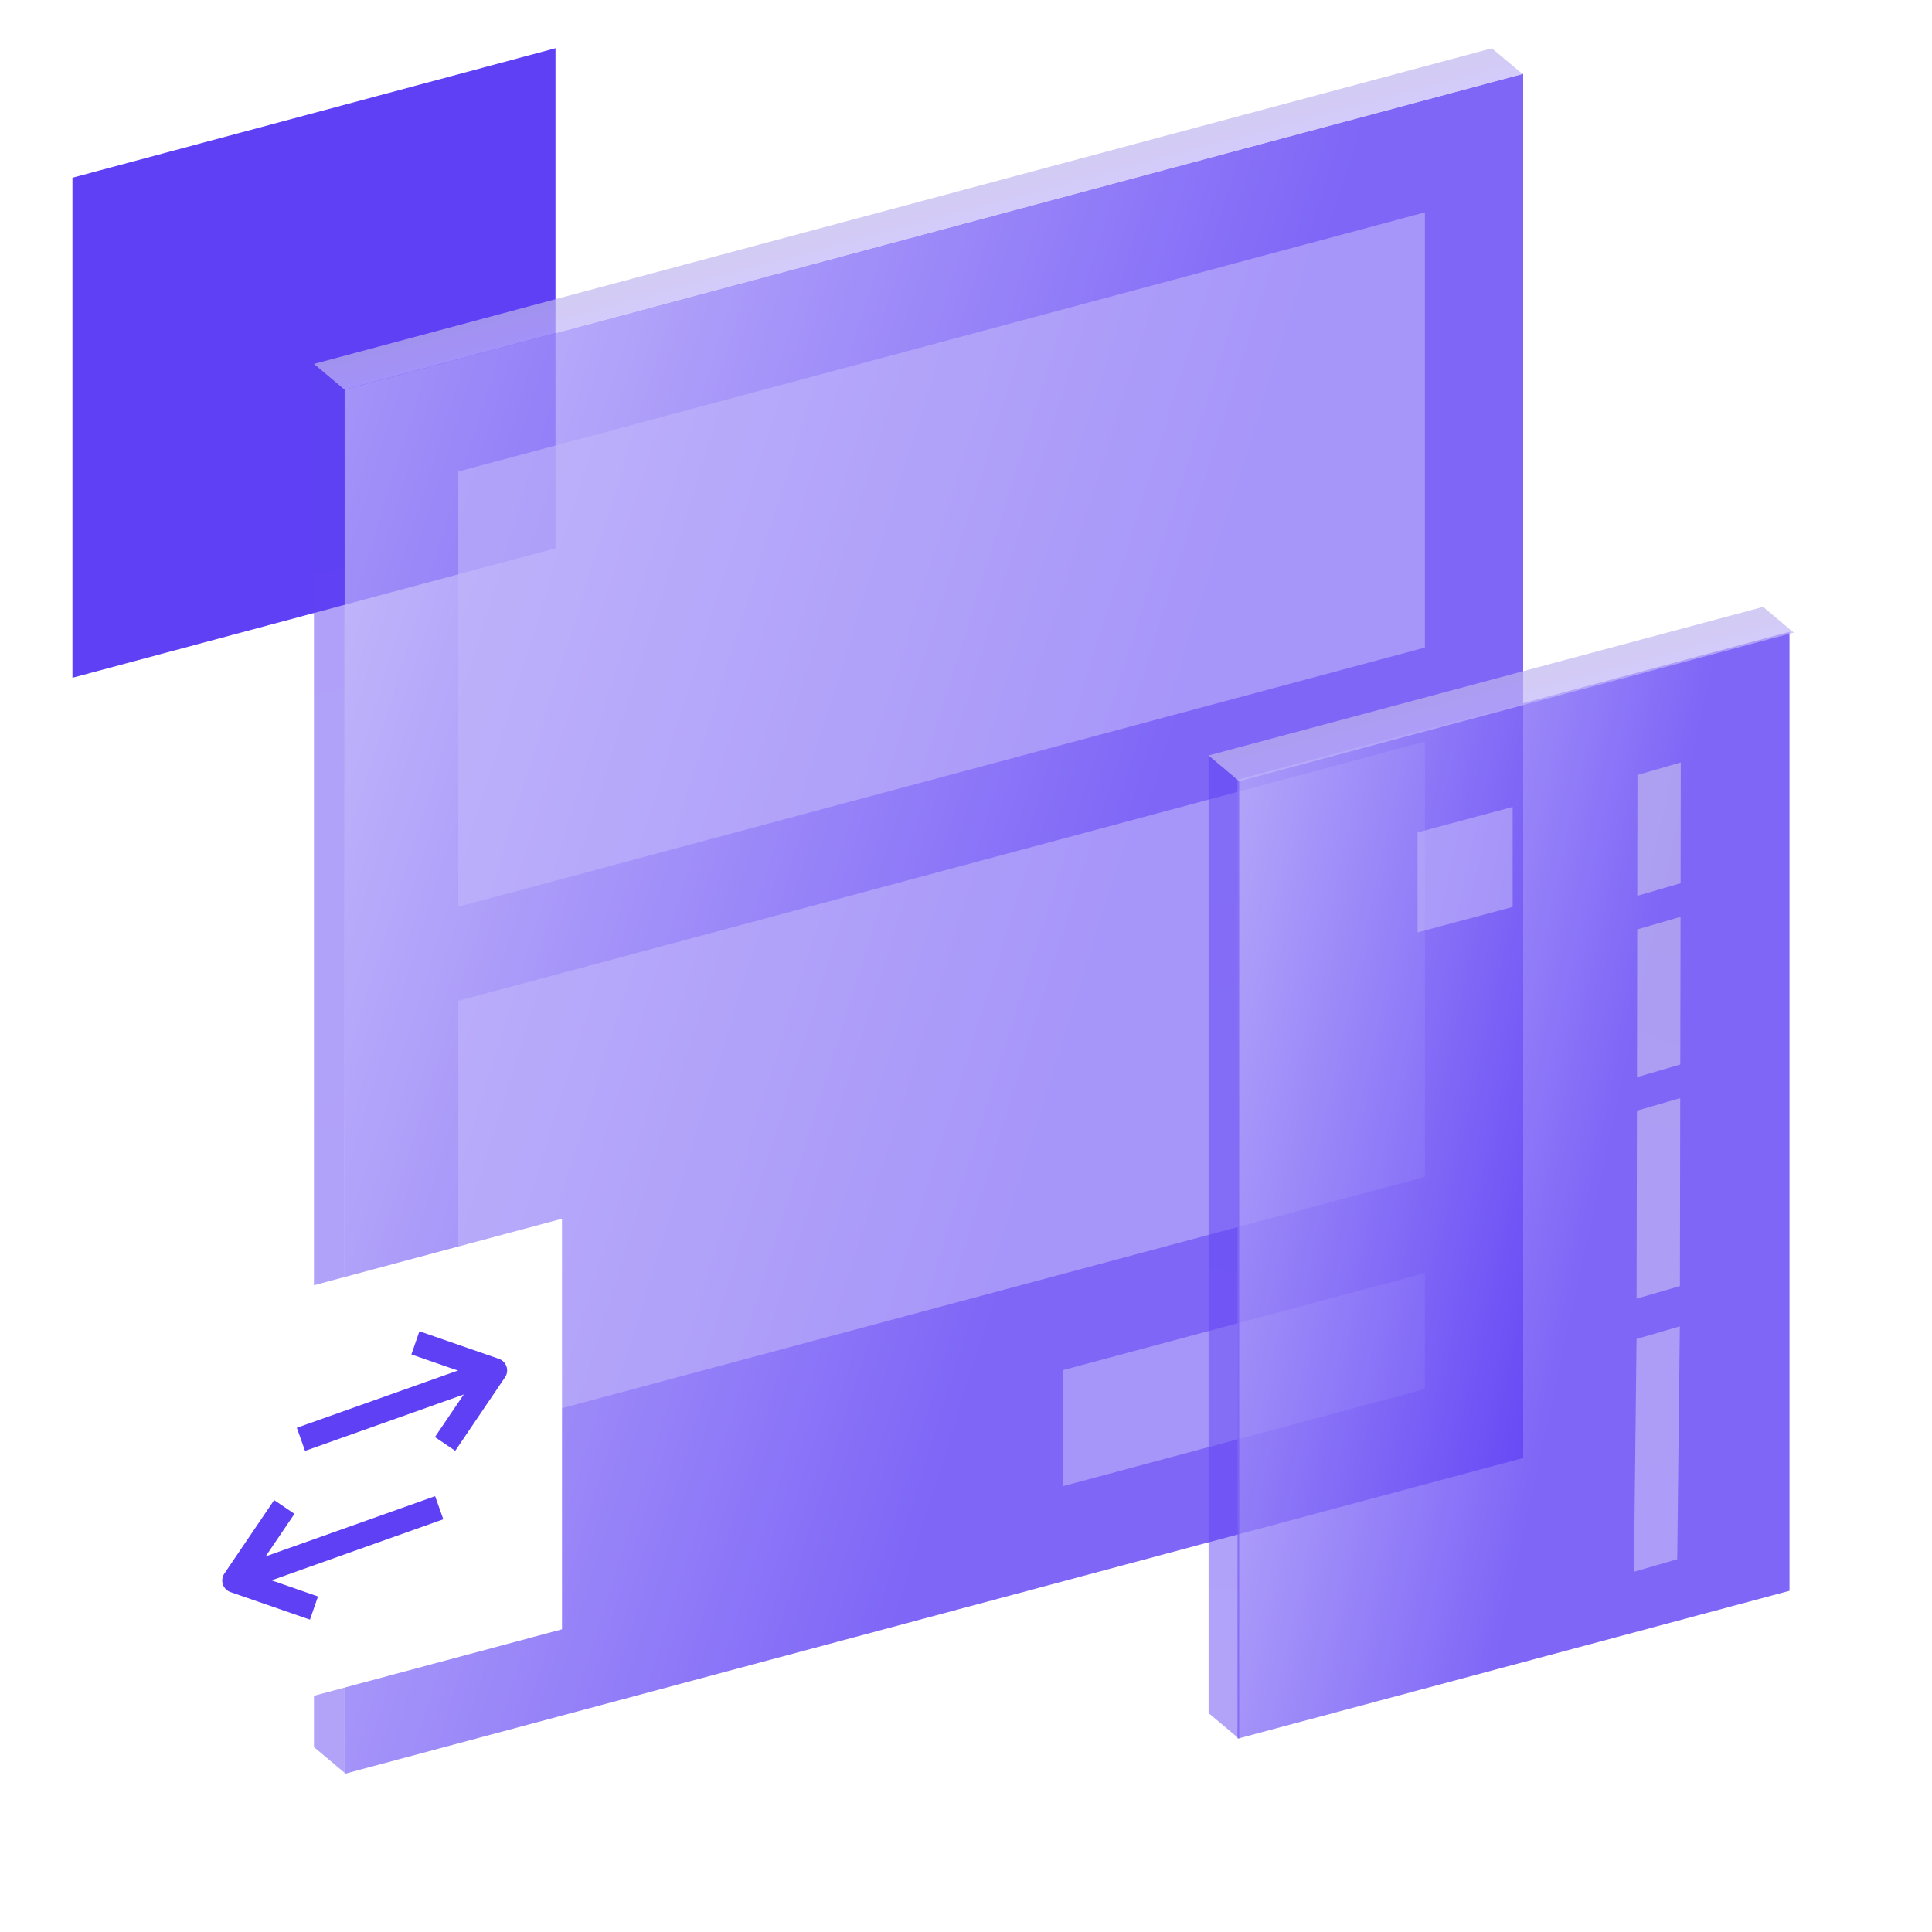 <svg width="80" height="80" viewBox="0 0 80 80" fill="none" xmlns="http://www.w3.org/2000/svg">
<rect width="20.706" height="20.706" transform="matrix(0.966 -0.259 0 1 3 7.359)" fill="#5F40F5"/>
<g filter="url(#filter0_b_880_6641)">
<path d="M14.269 16.134L63.072 3.057V60.373L14.269 73.45V16.134Z" fill="url(#paint0_linear_880_6641)" fill-opacity="0.8"/>
</g>
<g filter="url(#filter1_b_880_6641)">
<rect width="1.656" height="57.272" transform="matrix(0.766 0.643 0 1 13 15.07)" fill="url(#paint1_linear_880_6641)" fill-opacity="0.5"/>
</g>
<g filter="url(#filter2_b_880_6641)">
<path d="M13 15.07L61.777 2L63.045 3.064L14.268 16.134L13 15.07Z" fill="url(#paint2_linear_880_6641)" fill-opacity="0.7"/>
</g>
<g opacity="0.6">
<rect width="41.435" height="18.021" transform="matrix(0.966 -0.259 0 1 18.977 19.525)" fill="#C1B6FA"/>
</g>
<g opacity="0.6">
<rect width="41.435" height="18.021" transform="matrix(0.966 -0.259 0 1 18.977 41.441)" fill="#C1B6FA"/>
</g>
<g opacity="0.6">
<rect width="15.529" height="4.805" transform="matrix(0.966 -0.259 0 1 44 56.737)" fill="#C1B6FA"/>
</g>
<rect width="17" height="17" transform="matrix(0.966 -0.259 0 1 6.849 54.868)" fill="white"/>
<path d="M20.492 56.746L12.461 59.6" stroke="#5F40F5" stroke-width="1.016" stroke-miterlimit="10" stroke-linejoin="round"/>
<path d="M18.43 59.79L20.492 56.746L17.201 55.605" stroke="#5F40F5" stroke-width="1.016" stroke-miterlimit="10" stroke-linejoin="round"/>
<path d="M18.187 62.431L9.71 65.444" stroke="#5F40F5" stroke-width="1.016" stroke-miterlimit="10" stroke-linejoin="round"/>
<path d="M13.001 66.585L9.71 65.444L11.773 62.4" stroke="#5F40F5" stroke-width="1.016" stroke-miterlimit="10" stroke-linejoin="round"/>
<g filter="url(#filter3_b_880_6641)">
<path d="M51.242 32.288L74.1 26.163V65.871L51.242 71.996V32.288Z" fill="url(#paint3_linear_880_6641)" fill-opacity="0.8"/>
</g>
<g filter="url(#filter4_b_880_6641)">
<rect width="1.656" height="39.653" transform="matrix(0.766 0.643 0 1 50.045 31.283)" fill="url(#paint4_linear_880_6641)" fill-opacity="0.5"/>
</g>
<g filter="url(#filter5_b_880_6641)">
<path d="M50.045 31.283L73.008 25.13L74.276 26.195L51.314 32.347L50.045 31.283Z" fill="url(#paint5_linear_880_6641)" fill-opacity="0.7"/>
</g>
<g opacity="0.6">
<rect width="4.141" height="4.077" transform="matrix(-2.10831e-08 -1 -0.966 0.259 62.636 37.554)" fill="#C1B6FA"/>
</g>
<g filter="url(#filter6_b_880_6641)">
<path fill-rule="evenodd" clip-rule="evenodd" d="M69.598 31.571L67.804 32.091L67.796 37.095L69.59 36.575L69.598 31.571ZM69.575 45.47L69.562 53.254L67.768 53.775L67.781 45.991L69.575 45.47ZM67.766 55.443L69.559 54.922L69.451 64.564L67.658 65.084L67.766 55.443Z" fill="url(#paint6_linear_880_6641)" fill-opacity="0.7"/>
<path d="M67.794 38.485L69.588 37.965L69.577 44.081L67.784 44.601L67.794 38.485Z" fill="url(#paint7_linear_880_6641)" fill-opacity="0.7"/>
</g>
<defs>
<filter id="filter0_b_880_6641" x="4.04" y="-7.171" width="69.26" height="90.849" filterUnits="userSpaceOnUse" color-interpolation-filters="sRGB">
<feFlood flood-opacity="0" result="BackgroundImageFix"/>
<feGaussianBlur in="BackgroundImageFix" stdDeviation="5.114"/>
<feComposite in2="SourceAlpha" operator="in" result="effect1_backgroundBlur_880_6641"/>
<feBlend mode="normal" in="SourceGraphic" in2="effect1_backgroundBlur_880_6641" result="shape"/>
</filter>
<filter id="filter1_b_880_6641" x="5.329" y="7.399" width="16.611" height="73.679" filterUnits="userSpaceOnUse" color-interpolation-filters="sRGB">
<feFlood flood-opacity="0" result="BackgroundImageFix"/>
<feGaussianBlur in="BackgroundImageFix" stdDeviation="3.836"/>
<feComposite in2="SourceAlpha" operator="in" result="effect1_backgroundBlur_880_6641"/>
<feBlend mode="normal" in="SourceGraphic" in2="effect1_backgroundBlur_880_6641" result="shape"/>
</filter>
<filter id="filter2_b_880_6641" x="5.329" y="-5.671" width="65.388" height="29.476" filterUnits="userSpaceOnUse" color-interpolation-filters="sRGB">
<feFlood flood-opacity="0" result="BackgroundImageFix"/>
<feGaussianBlur in="BackgroundImageFix" stdDeviation="3.836"/>
<feComposite in2="SourceAlpha" operator="in" result="effect1_backgroundBlur_880_6641"/>
<feBlend mode="normal" in="SourceGraphic" in2="effect1_backgroundBlur_880_6641" result="shape"/>
</filter>
<filter id="filter3_b_880_6641" x="41.014" y="15.935" width="43.314" height="66.289" filterUnits="userSpaceOnUse" color-interpolation-filters="sRGB">
<feFlood flood-opacity="0" result="BackgroundImageFix"/>
<feGaussianBlur in="BackgroundImageFix" stdDeviation="5.114"/>
<feComposite in2="SourceAlpha" operator="in" result="effect1_backgroundBlur_880_6641"/>
<feBlend mode="normal" in="SourceGraphic" in2="effect1_backgroundBlur_880_6641" result="shape"/>
</filter>
<filter id="filter4_b_880_6641" x="42.374" y="23.612" width="16.611" height="56.059" filterUnits="userSpaceOnUse" color-interpolation-filters="sRGB">
<feFlood flood-opacity="0" result="BackgroundImageFix"/>
<feGaussianBlur in="BackgroundImageFix" stdDeviation="3.836"/>
<feComposite in2="SourceAlpha" operator="in" result="effect1_backgroundBlur_880_6641"/>
<feBlend mode="normal" in="SourceGraphic" in2="effect1_backgroundBlur_880_6641" result="shape"/>
</filter>
<filter id="filter5_b_880_6641" x="42.374" y="17.459" width="39.573" height="22.559" filterUnits="userSpaceOnUse" color-interpolation-filters="sRGB">
<feFlood flood-opacity="0" result="BackgroundImageFix"/>
<feGaussianBlur in="BackgroundImageFix" stdDeviation="3.836"/>
<feComposite in2="SourceAlpha" operator="in" result="effect1_backgroundBlur_880_6641"/>
<feBlend mode="normal" in="SourceGraphic" in2="effect1_backgroundBlur_880_6641" result="shape"/>
</filter>
<filter id="filter6_b_880_6641" x="58.658" y="22.571" width="19.94" height="51.514" filterUnits="userSpaceOnUse" color-interpolation-filters="sRGB">
<feFlood flood-opacity="0" result="BackgroundImageFix"/>
<feGaussianBlur in="BackgroundImageFix" stdDeviation="4.5"/>
<feComposite in2="SourceAlpha" operator="in" result="effect1_backgroundBlur_880_6641"/>
<feBlend mode="normal" in="SourceGraphic" in2="effect1_backgroundBlur_880_6641" result="shape"/>
</filter>
<linearGradient id="paint0_linear_880_6641" x1="42.564" y1="49.684" x2="2.457" y2="37.149" gradientUnits="userSpaceOnUse">
<stop stop-color="#5F40F5"/>
<stop offset="1" stop-color="#C1B6FA"/>
</linearGradient>
<linearGradient id="paint1_linear_880_6641" x1="10.813" y1="-22.623" x2="85.709" y2="64.117" gradientUnits="userSpaceOnUse">
<stop stop-color="#5F40F5"/>
<stop offset="0.655" stop-color="#684BF3"/>
</linearGradient>
<linearGradient id="paint2_linear_880_6641" x1="23.849" y1="12.442" x2="24.143" y2="13.539" gradientUnits="userSpaceOnUse">
<stop stop-color="#C0B6EF"/>
<stop offset="1" stop-color="#C1B6FA"/>
</linearGradient>
<linearGradient id="paint3_linear_880_6641" x1="64.495" y1="57.232" x2="44.255" y2="52.836" gradientUnits="userSpaceOnUse">
<stop stop-color="#5F40F5"/>
<stop offset="1" stop-color="#C1B6FA"/>
</linearGradient>
<linearGradient id="paint4_linear_880_6641" x1="10.813" y1="-15.663" x2="56.981" y2="61.565" gradientUnits="userSpaceOnUse">
<stop stop-color="#5F40F5"/>
<stop offset="0.655" stop-color="#684BF3"/>
</linearGradient>
<linearGradient id="paint5_linear_880_6641" x1="55.286" y1="30.158" x2="55.579" y2="31.255" gradientUnits="userSpaceOnUse">
<stop stop-color="#C0B6EF"/>
<stop offset="1" stop-color="#C1B6FA"/>
</linearGradient>
<linearGradient id="paint6_linear_880_6641" x1="75.132" y1="41.18" x2="65.899" y2="65.248" gradientUnits="userSpaceOnUse">
<stop stop-color="#C0B6EF"/>
<stop offset="1" stop-color="#C1B6FA"/>
</linearGradient>
<linearGradient id="paint7_linear_880_6641" x1="75.132" y1="41.18" x2="65.899" y2="65.248" gradientUnits="userSpaceOnUse">
<stop stop-color="#C0B6EF"/>
<stop offset="1" stop-color="#C1B6FA"/>
</linearGradient>
</defs>
</svg>
